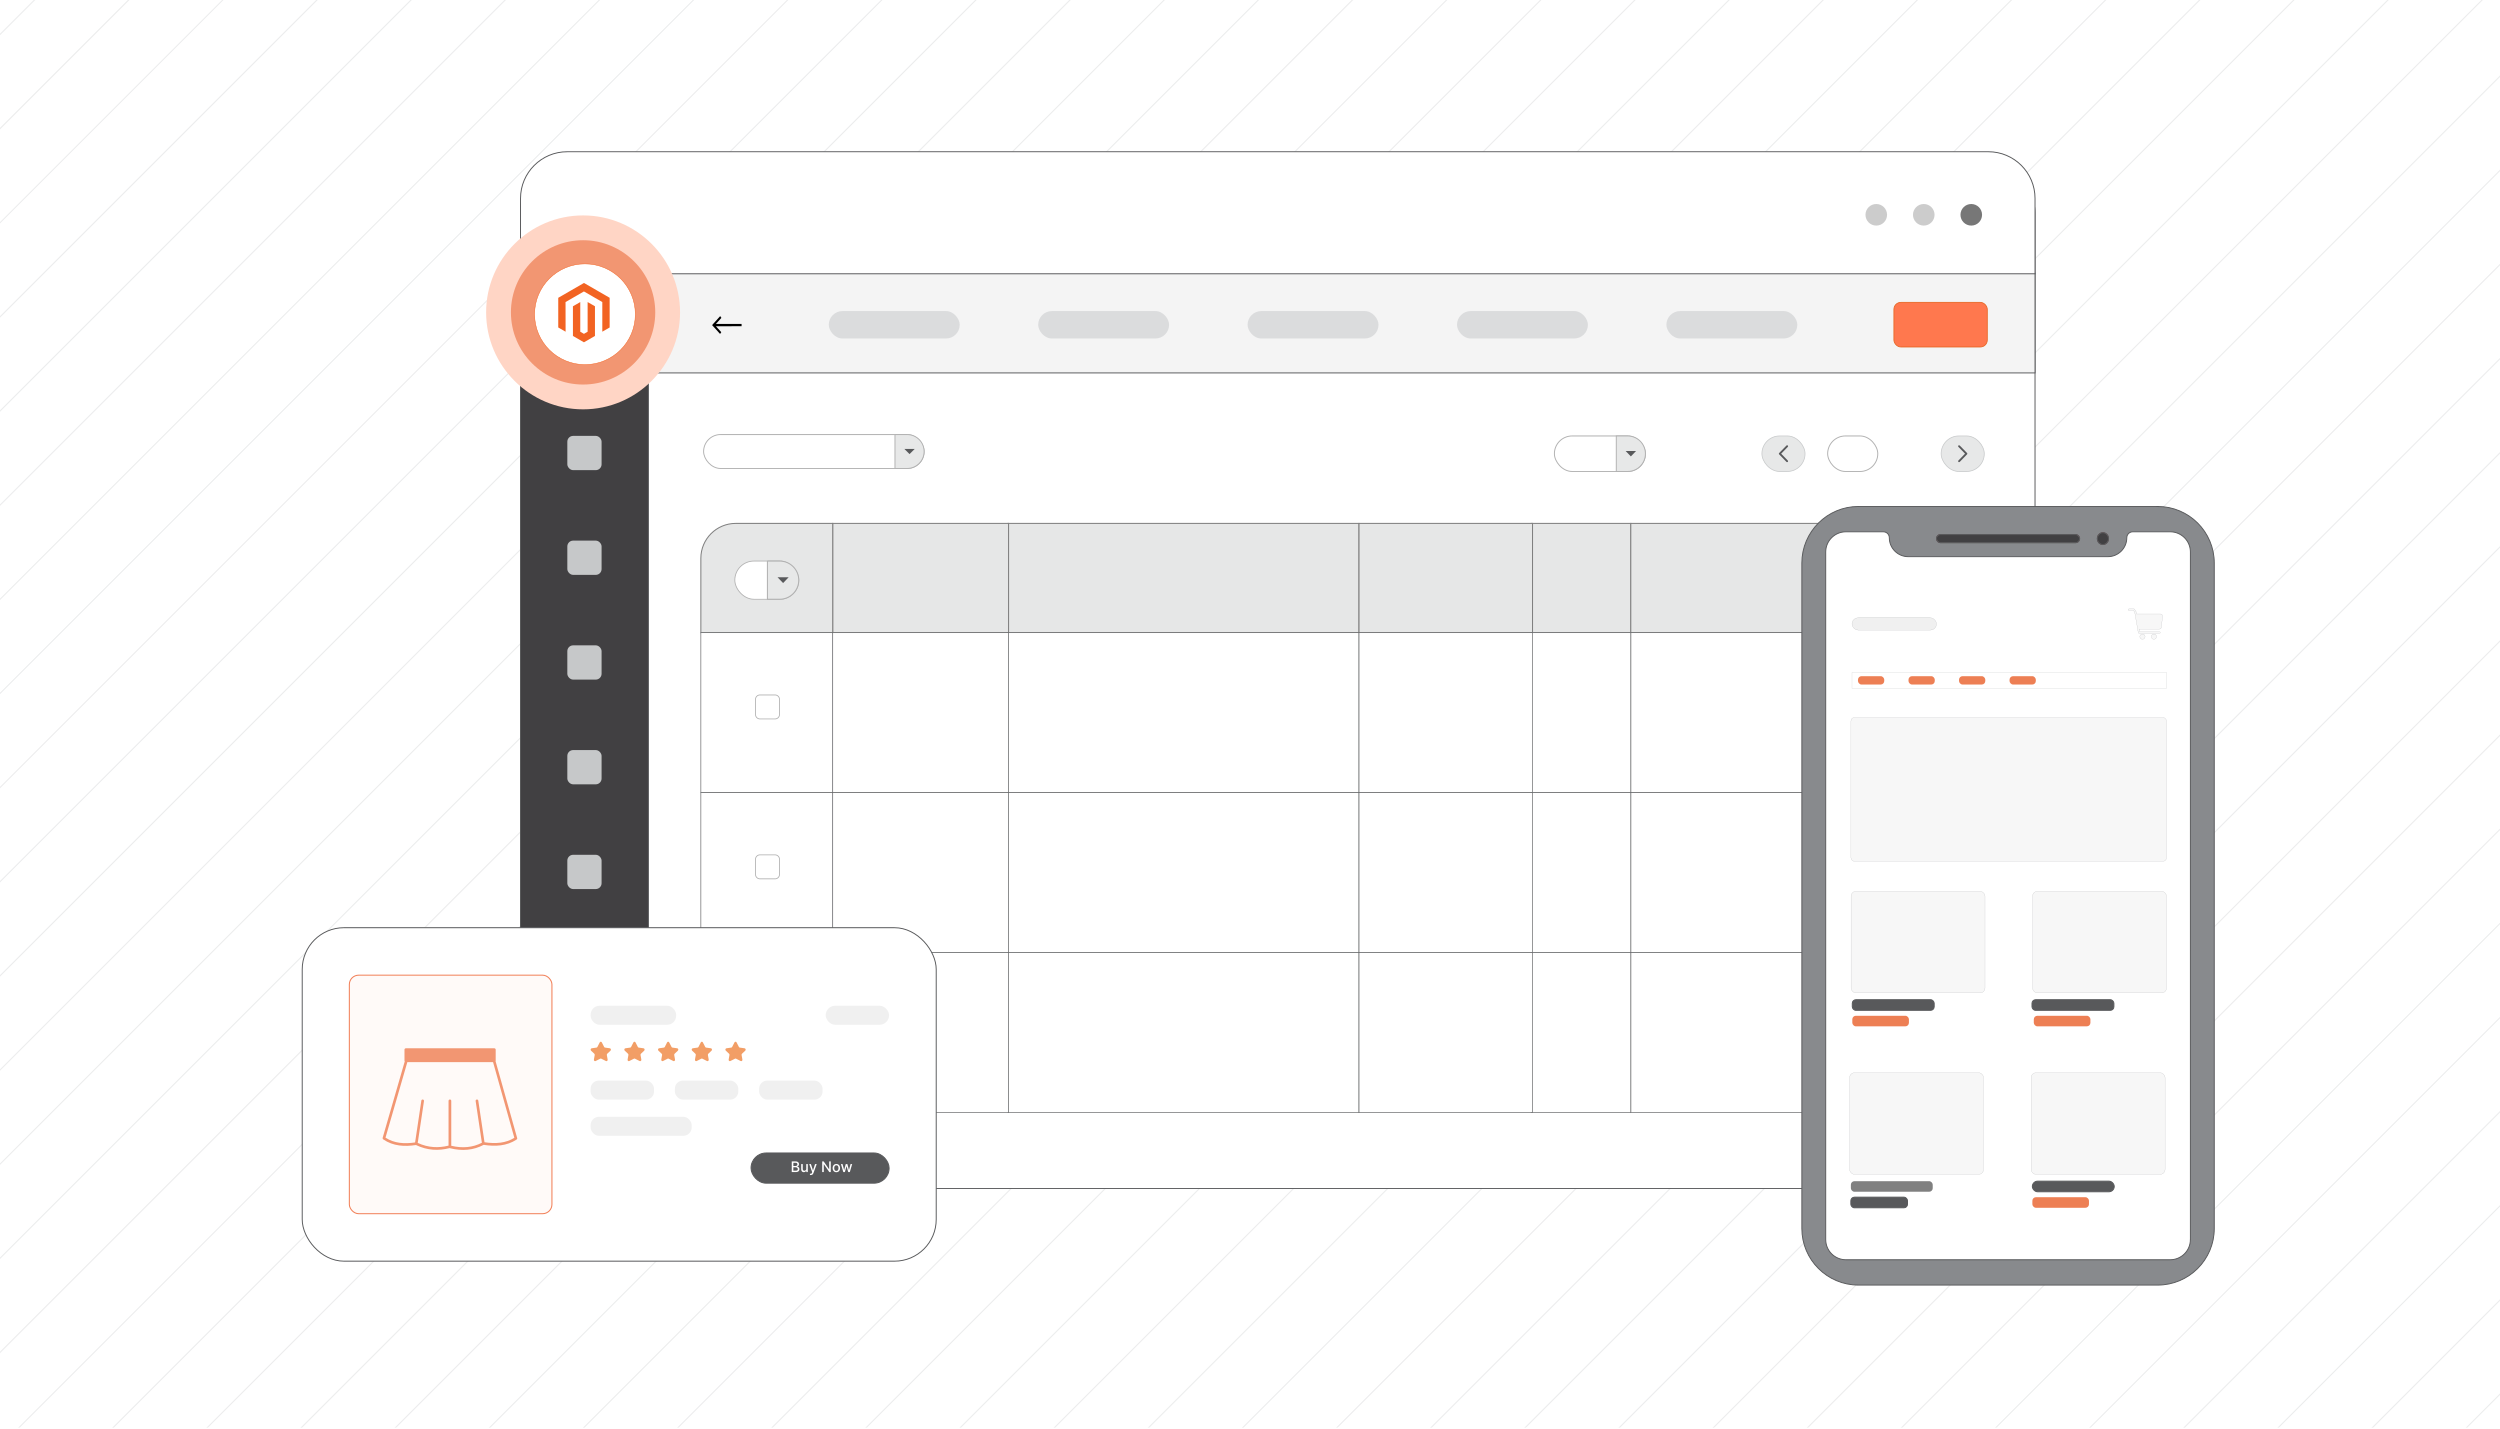<?xml version="1.0" encoding="UTF-8"?><svg id="Layer_1" xmlns="http://www.w3.org/2000/svg" xmlns:xlink="http://www.w3.org/1999/xlink" viewBox="0 0 350 200"><defs><clipPath id="clippath"><rect y="-.106" width="350" height="200" fill="none" stroke-width="0"/></clipPath><clipPath id="clippath-1"><rect x="-95" y="-8.021" width="540" height="216.041" fill="none" stroke-width="0"/></clipPath><filter id="drop-shadow-1" filterUnits="userSpaceOnUse"><feOffset dx="1.153" dy="1.153"/><feGaussianBlur result="blur" stdDeviation="1.729"/><feFlood flood-color="#333" flood-opacity=".07"/><feComposite in2="blur" operator="in"/><feComposite in="SourceGraphic"/></filter><filter id="drop-shadow-2" filterUnits="userSpaceOnUse"><feOffset dx=".262" dy=".262"/><feGaussianBlur result="blur-2" stdDeviation=".393"/><feFlood flood-color="#333" flood-opacity=".07"/><feComposite in2="blur-2" operator="in"/><feComposite in="SourceGraphic"/></filter><filter id="drop-shadow-3" filterUnits="userSpaceOnUse"><feOffset dx="1.153" dy="1.153"/><feGaussianBlur result="blur-3" stdDeviation="1.729"/><feFlood flood-color="#333" flood-opacity=".07"/><feComposite in2="blur-3" operator="in"/><feComposite in="SourceGraphic"/></filter><clipPath id="clippath-3"><rect x="256.454" y="89.147" width="47.043" height="85.958" fill="none" stroke-width="0"/></clipPath></defs><g clip-path="url(#clippath)"><rect width="350" height="200" fill="#fff" stroke-width="0"/><g clip-path="url(#clippath-1)"><rect x="-95" y="-8.066" width="540.103" height="216.041" fill="#fff" stroke-width="0"/><g opacity=".54"><line x1="45.243" y1="-238.106" x2="-318.499" y2="125.637" fill="#fff" stroke="#dbdcdd" stroke-miterlimit="10" stroke-width=".151"/><line x1="54.023" y1="-233.706" x2="-309.72" y2="130.037" fill="#fff" stroke="#dbdcdd" stroke-miterlimit="10" stroke-width=".151"/><line x1="62.803" y1="-229.306" x2="-300.94" y2="134.436" fill="#fff" stroke="#dbdcdd" stroke-miterlimit="10" stroke-width=".151"/><line x1="71.582" y1="-224.907" x2="-292.16" y2="138.836" fill="#fff" stroke="#dbdcdd" stroke-miterlimit="10" stroke-width=".151"/><line x1="80.362" y1="-220.507" x2="-283.381" y2="143.236" fill="#fff" stroke="#dbdcdd" stroke-miterlimit="10" stroke-width=".151"/><line x1="89.142" y1="-216.107" x2="-274.601" y2="147.636" fill="#fff" stroke="#dbdcdd" stroke-miterlimit="10" stroke-width=".151"/><line x1="97.922" y1="-211.708" x2="-265.821" y2="152.035" fill="#fff" stroke="#dbdcdd" stroke-miterlimit="10" stroke-width=".151"/><line x1="106.701" y1="-207.308" x2="-257.041" y2="156.435" fill="#fff" stroke="#dbdcdd" stroke-miterlimit="10" stroke-width=".151"/><line x1="115.481" y1="-202.908" x2="-248.262" y2="160.835" fill="#fff" stroke="#dbdcdd" stroke-miterlimit="10" stroke-width=".151"/><line x1="124.261" y1="-198.508" x2="-239.482" y2="165.234" fill="#fff" stroke="#dbdcdd" stroke-miterlimit="10" stroke-width=".151"/><line x1="133.041" y1="-194.109" x2="-230.702" y2="169.634" fill="#fff" stroke="#dbdcdd" stroke-miterlimit="10" stroke-width=".151"/><line x1="141.82" y1="-189.709" x2="-221.923" y2="174.034" fill="#fff" stroke="#dbdcdd" stroke-miterlimit="10" stroke-width=".151"/><line x1="150.6" y1="-185.309" x2="-213.143" y2="178.433" fill="#fff" stroke="#dbdcdd" stroke-miterlimit="10" stroke-width=".151"/><line x1="159.38" y1="-180.91" x2="-204.363" y2="182.833" fill="#fff" stroke="#dbdcdd" stroke-miterlimit="10" stroke-width=".151"/><line x1="168.159" y1="-176.51" x2="-195.583" y2="187.233" fill="#fff" stroke="#dbdcdd" stroke-miterlimit="10" stroke-width=".151"/><line x1="176.939" y1="-172.11" x2="-186.804" y2="191.632" fill="#fff" stroke="#dbdcdd" stroke-miterlimit="10" stroke-width=".151"/><line x1="185.719" y1="-167.711" x2="-178.024" y2="196.032" fill="#fff" stroke="#dbdcdd" stroke-miterlimit="10" stroke-width=".151"/><line x1="194.499" y1="-163.311" x2="-169.244" y2="200.432" fill="#fff" stroke="#dbdcdd" stroke-miterlimit="10" stroke-width=".151"/><line x1="203.278" y1="-158.911" x2="-160.465" y2="204.832" fill="#fff" stroke="#dbdcdd" stroke-miterlimit="10" stroke-width=".151"/><line x1="212.058" y1="-154.512" x2="-151.685" y2="209.231" fill="#fff" stroke="#dbdcdd" stroke-miterlimit="10" stroke-width=".151"/><line x1="220.838" y1="-150.112" x2="-142.905" y2="213.631" fill="#fff" stroke="#dbdcdd" stroke-miterlimit="10" stroke-width=".151"/><line x1="229.617" y1="-145.712" x2="-134.125" y2="218.031" fill="#fff" stroke="#dbdcdd" stroke-miterlimit="10" stroke-width=".151"/><line x1="238.397" y1="-141.312" x2="-125.346" y2="222.43" fill="#fff" stroke="#dbdcdd" stroke-miterlimit="10" stroke-width=".151"/><line x1="247.177" y1="-136.913" x2="-116.566" y2="226.83" fill="#fff" stroke="#dbdcdd" stroke-miterlimit="10" stroke-width=".151"/><line x1="255.956" y1="-132.513" x2="-107.786" y2="231.23" fill="#fff" stroke="#dbdcdd" stroke-miterlimit="10" stroke-width=".151"/><line x1="264.736" y1="-128.113" x2="-99.007" y2="235.629" fill="#fff" stroke="#dbdcdd" stroke-miterlimit="10" stroke-width=".151"/><line x1="273.516" y1="-123.714" x2="-90.227" y2="240.029" fill="#fff" stroke="#dbdcdd" stroke-miterlimit="10" stroke-width=".151"/><line x1="282.296" y1="-119.314" x2="-81.447" y2="244.429" fill="#fff" stroke="#dbdcdd" stroke-miterlimit="10" stroke-width=".151"/><line x1="291.075" y1="-114.914" x2="-72.668" y2="248.828" fill="#fff" stroke="#dbdcdd" stroke-miterlimit="10" stroke-width=".151"/><line x1="299.855" y1="-110.515" x2="-63.888" y2="253.228" fill="#fff" stroke="#dbdcdd" stroke-miterlimit="10" stroke-width=".151"/><line x1="308.635" y1="-106.115" x2="-55.108" y2="257.628" fill="#fff" stroke="#dbdcdd" stroke-miterlimit="10" stroke-width=".151"/><line x1="317.414" y1="-101.715" x2="-46.328" y2="262.028" fill="#fff" stroke="#dbdcdd" stroke-miterlimit="10" stroke-width=".151"/><line x1="326.194" y1="-97.316" x2="-37.549" y2="266.427" fill="#fff" stroke="#dbdcdd" stroke-miterlimit="10" stroke-width=".151"/><line x1="334.974" y1="-92.916" x2="-28.769" y2="270.827" fill="#fff" stroke="#dbdcdd" stroke-miterlimit="10" stroke-width=".151"/><line x1="343.753" y1="-88.516" x2="-19.989" y2="275.227" fill="#fff" stroke="#dbdcdd" stroke-miterlimit="10" stroke-width=".151"/><line x1="352.533" y1="-84.116" x2="-11.21" y2="279.626" fill="#fff" stroke="#dbdcdd" stroke-miterlimit="10" stroke-width=".151"/><line x1="361.313" y1="-79.717" x2="-2.43" y2="284.026" fill="#fff" stroke="#dbdcdd" stroke-miterlimit="10" stroke-width=".151"/><line x1="370.093" y1="-75.317" x2="6.35" y2="288.426" fill="#fff" stroke="#dbdcdd" stroke-miterlimit="10" stroke-width=".151"/><line x1="378.872" y1="-70.917" x2="15.13" y2="292.825" fill="#fff" stroke="#dbdcdd" stroke-miterlimit="10" stroke-width=".151"/><line x1="387.652" y1="-66.518" x2="23.909" y2="297.225" fill="#fff" stroke="#dbdcdd" stroke-miterlimit="10" stroke-width=".151"/><line x1="396.432" y1="-62.118" x2="32.689" y2="301.625" fill="#fff" stroke="#dbdcdd" stroke-miterlimit="10" stroke-width=".151"/><line x1="405.212" y1="-57.718" x2="41.469" y2="306.025" fill="#fff" stroke="#dbdcdd" stroke-miterlimit="10" stroke-width=".151"/><line x1="413.991" y1="-53.319" x2="50.248" y2="310.424" fill="#fff" stroke="#dbdcdd" stroke-miterlimit="10" stroke-width=".151"/><line x1="422.771" y1="-48.919" x2="59.028" y2="314.824" fill="#fff" stroke="#dbdcdd" stroke-miterlimit="10" stroke-width=".151"/><line x1="431.551" y1="-44.519" x2="67.808" y2="319.224" fill="#fff" stroke="#dbdcdd" stroke-miterlimit="10" stroke-width=".151"/><line x1="440.33" y1="-40.119" x2="76.588" y2="323.623" fill="#fff" stroke="#dbdcdd" stroke-miterlimit="10" stroke-width=".151"/><line x1="449.11" y1="-35.72" x2="85.367" y2="328.023" fill="#fff" stroke="#dbdcdd" stroke-miterlimit="10" stroke-width=".151"/><line x1="457.89" y1="-31.32" x2="94.147" y2="332.423" fill="#fff" stroke="#dbdcdd" stroke-miterlimit="10" stroke-width=".151"/><line x1="466.67" y1="-26.92" x2="102.927" y2="336.822" fill="#fff" stroke="#dbdcdd" stroke-miterlimit="10" stroke-width=".151"/><line x1="475.449" y1="-22.521" x2="111.706" y2="341.222" fill="#fff" stroke="#dbdcdd" stroke-miterlimit="10" stroke-width=".151"/><line x1="484.229" y1="-18.121" x2="120.486" y2="345.622" fill="#fff" stroke="#dbdcdd" stroke-miterlimit="10" stroke-width=".151"/><line x1="493.009" y1="-13.721" x2="129.266" y2="350.022" fill="#fff" stroke="#dbdcdd" stroke-miterlimit="10" stroke-width=".151"/><line x1="501.788" y1="-9.322" x2="138.046" y2="354.421" fill="#fff" stroke="#dbdcdd" stroke-miterlimit="10" stroke-width=".151"/><line x1="510.568" y1="-4.922" x2="146.825" y2="358.821" fill="#fff" stroke="#dbdcdd" stroke-miterlimit="10" stroke-width=".151"/><line x1="519.348" y1="-.522" x2="155.605" y2="363.221" fill="#fff" stroke="#dbdcdd" stroke-miterlimit="10" stroke-width=".151"/><line x1="528.128" y1="3.878" x2="164.385" y2="367.62" fill="#fff" stroke="#dbdcdd" stroke-miterlimit="10" stroke-width=".151"/><line x1="536.907" y1="8.277" x2="173.164" y2="372.02" fill="#fff" stroke="#dbdcdd" stroke-miterlimit="10" stroke-width=".151"/><line x1="545.687" y1="12.677" x2="181.944" y2="376.42" fill="#fff" stroke="#dbdcdd" stroke-miterlimit="10" stroke-width=".151"/><line x1="554.467" y1="17.077" x2="190.724" y2="380.82" fill="#fff" stroke="#dbdcdd" stroke-miterlimit="10" stroke-width=".151"/><line x1="563.246" y1="21.476" x2="199.504" y2="385.219" fill="#fff" stroke="#dbdcdd" stroke-miterlimit="10" stroke-width=".151"/><line x1="572.026" y1="25.876" x2="208.283" y2="389.619" fill="#fff" stroke="#dbdcdd" stroke-miterlimit="10" stroke-width=".151"/><line x1="580.806" y1="30.276" x2="217.063" y2="394.019" fill="#fff" stroke="#dbdcdd" stroke-miterlimit="10" stroke-width=".151"/><line x1="589.585" y1="34.675" x2="225.843" y2="398.418" fill="#fff" stroke="#dbdcdd" stroke-miterlimit="10" stroke-width=".151"/><line x1="598.365" y1="39.075" x2="234.622" y2="402.818" fill="#fff" stroke="#dbdcdd" stroke-miterlimit="10" stroke-width=".151"/><line x1="607.145" y1="43.475" x2="243.402" y2="407.218" fill="#fff" stroke="#dbdcdd" stroke-miterlimit="10" stroke-width=".151"/><line x1="615.925" y1="47.875" x2="252.182" y2="411.617" fill="#fff" stroke="#dbdcdd" stroke-miterlimit="10" stroke-width=".151"/><line x1="624.704" y1="52.274" x2="260.962" y2="416.017" fill="#fff" stroke="#dbdcdd" stroke-miterlimit="10" stroke-width=".151"/><line x1="633.484" y1="56.674" x2="269.741" y2="420.417" fill="#fff" stroke="#dbdcdd" stroke-miterlimit="10" stroke-width=".151"/><line x1="642.264" y1="61.074" x2="278.521" y2="424.816" fill="#fff" stroke="#dbdcdd" stroke-miterlimit="10" stroke-width=".151"/><line x1="651.043" y1="65.473" x2="287.301" y2="429.216" fill="#fff" stroke="#dbdcdd" stroke-miterlimit="10" stroke-width=".151"/><line x1="659.823" y1="69.873" x2="296.08" y2="433.616" fill="#fff" stroke="#dbdcdd" stroke-miterlimit="10" stroke-width=".151"/><line x1="668.603" y1="74.273" x2="304.86" y2="438.015" fill="#fff" stroke="#dbdcdd" stroke-miterlimit="10" stroke-width=".151"/></g></g><rect x="72.874" y="21.445" width="212.03" height="144.943" rx="8.341" ry="8.341" fill="#fff" stroke="#58595b" stroke-miterlimit="10" stroke-width=".135"/><rect x="90.774" y="38.248" width="194.13" height="13.961" fill="#f4f4f4" stroke="#58595b" stroke-miterlimit="10" stroke-width=".135"/><rect x="265.149" y="42.332" width="13.069" height="6.244" rx=".977" ry=".977" fill="#ff784e" stroke="#e76522" stroke-miterlimit="10" stroke-width=".117"/><path d="M100.809,46.749l-1.116-1.236,1.133-1.258.169.245-.765.85,3.592-.004v.325l-3.592.004.749.83-.169.245Z" stroke-width="0"/><rect x="116.028" y="43.55" width="18.329" height="3.839" rx="1.919" ry="1.919" fill="#dbdcdd" stroke-width="0"/><rect x="145.345" y="43.55" width="18.329" height="3.839" rx="1.919" ry="1.919" fill="#dbdcdd" stroke-width="0"/><rect x="174.662" y="43.55" width="18.329" height="3.839" rx="1.919" ry="1.919" fill="#dbdcdd" stroke-width="0"/><rect x="203.979" y="43.55" width="18.329" height="3.839" rx="1.919" ry="1.919" fill="#dbdcdd" stroke-width="0"/><rect x="233.296" y="43.55" width="18.329" height="3.839" rx="1.919" ry="1.919" fill="#dbdcdd" stroke-width="0"/><rect x="214.357" y="73.276" width="13.955" height="15.302" fill="#e6e7e7" stroke="gray" stroke-miterlimit="10" stroke-width=".144"/><rect x="228.312" y="73.276" width="33.462" height="15.302" fill="#e6e7e7" stroke="gray" stroke-miterlimit="10" stroke-width=".144"/><path d="M261.774,73.276h11.557c2.699,0,4.887,2.188,4.887,4.887v10.415h-16.444v-15.302Z" fill="#e6e7e7" stroke="gray" stroke-miterlimit="10" stroke-width=".144"/><rect x="141.131" y="73.276" width="49.131" height="15.302" fill="#e6e7e7" stroke="gray" stroke-miterlimit="10" stroke-width=".144"/><rect x="116.579" y="73.276" width="24.621" height="15.302" fill="#e6e7e7" stroke="gray" stroke-miterlimit="10" stroke-width=".144"/><rect x="190.262" y="73.276" width="24.291" height="15.302" fill="#e6e7e7" stroke="gray" stroke-miterlimit="10" stroke-width=".144"/><path d="M103.007,73.276h13.572v15.302h-18.459v-10.415c0-2.699,2.188-4.887,4.887-4.887Z" fill="#e6e7e7" stroke="gray" stroke-miterlimit="10" stroke-width=".144"/><rect x="102.873" y="78.547" width="8.955" height="5.35" rx="2.675" ry="2.675" fill="#fff" stroke="#b1b1b1" stroke-miterlimit="10" stroke-width=".118"/><path d="M107.439,78.547h1.714c1.476,0,2.675,1.199,2.675,2.675h0c0,1.476-1.199,2.675-2.675,2.675h-1.714v-5.35h0Z" fill="#e7e8e8" stroke="#b1b1b1" stroke-miterlimit="10" stroke-width=".146"/><polygon points="109.633 81.627 110.415 80.815 108.852 80.815 109.633 81.627" fill="#58595b" stroke-width="0"/><rect x="141.131" y="88.578" width="49.131" height="22.388" fill="#fff" stroke="#58595b" stroke-miterlimit="1.569" stroke-width=".087"/><rect x="116.579" y="88.578" width="24.621" height="22.388" fill="#fff" stroke="#58595b" stroke-miterlimit="1.569" stroke-width=".087"/><rect x="228.312" y="88.578" width="33.462" height="22.388" fill="#fff" stroke="#58595b" stroke-miterlimit="1.569" stroke-width=".087"/><rect x="261.774" y="88.578" width="16.444" height="22.388" fill="#fff" stroke="#58595b" stroke-miterlimit="1.569" stroke-width=".087"/><rect x="214.357" y="88.578" width="13.955" height="22.388" fill="#fff" stroke="#58595b" stroke-miterlimit="1.569" stroke-width=".087"/><rect x="190.262" y="88.578" width="24.291" height="22.388" fill="#fff" stroke="#58595b" stroke-miterlimit="1.569" stroke-width=".087"/><rect x="98.121" y="88.578" width="18.459" height="22.388" fill="#fff" stroke="#58595b" stroke-miterlimit="1.569" stroke-width=".087"/><path d="M108.511,100.651h-2.12c-.342,0-.619-.277-.619-.619v-2.12c0-.342.277-.619.619-.619h2.12c.342,0,.619.277.619.619v2.12c0,.342-.277.619-.619.619Z" fill="#fff" stroke="#b1b1b1" stroke-miterlimit="10" stroke-width=".118"/><rect x="141.131" y="110.967" width="49.131" height="22.388" fill="#fff" stroke="#58595b" stroke-miterlimit="1.569" stroke-width=".087"/><rect x="116.579" y="110.967" width="24.621" height="22.388" fill="#fff" stroke="#58595b" stroke-miterlimit="1.569" stroke-width=".087"/><rect x="228.312" y="110.967" width="33.462" height="22.388" fill="#fff" stroke="#58595b" stroke-miterlimit="1.569" stroke-width=".087"/><rect x="261.774" y="110.967" width="16.444" height="22.388" fill="#fff" stroke="#58595b" stroke-miterlimit="1.569" stroke-width=".087"/><rect x="214.357" y="110.967" width="13.955" height="22.388" fill="#fff" stroke="#58595b" stroke-miterlimit="1.569" stroke-width=".087"/><rect x="190.262" y="110.967" width="24.291" height="22.388" fill="#fff" stroke="#58595b" stroke-miterlimit="1.569" stroke-width=".087"/><rect x="98.121" y="110.967" width="18.459" height="22.388" fill="#fff" stroke="#58595b" stroke-miterlimit="1.569" stroke-width=".087"/><path d="M108.511,123.039h-2.12c-.342,0-.619-.277-.619-.619v-2.12c0-.342.277-.619.619-.619h2.12c.342,0,.619.277.619.619v2.12c0,.342-.277.619-.619.619Z" fill="#fff" stroke="#b1b1b1" stroke-miterlimit="10" stroke-width=".118"/><rect x="141.131" y="133.355" width="49.131" height="22.388" fill="#fff" stroke="#58595b" stroke-miterlimit="1.569" stroke-width=".087"/><rect x="116.579" y="133.355" width="24.621" height="22.388" fill="#fff" stroke="#58595b" stroke-miterlimit="1.569" stroke-width=".087"/><rect x="228.312" y="133.355" width="33.462" height="22.388" fill="#fff" stroke="#58595b" stroke-miterlimit="1.569" stroke-width=".087"/><path d="M261.774,133.355h16.444v17.501c0,2.699-2.188,4.887-4.887,4.887h-11.557v-22.388Z" fill="#fff" stroke="#58595b" stroke-miterlimit="1.569" stroke-width=".087"/><rect x="214.357" y="133.355" width="13.955" height="22.388" fill="#fff" stroke="#58595b" stroke-miterlimit="1.569" stroke-width=".087"/><rect x="190.262" y="133.355" width="24.291" height="22.388" fill="#fff" stroke="#58595b" stroke-miterlimit="1.569" stroke-width=".087"/><path d="M98.121,133.355h18.459v22.388h-13.572c-2.699,0-4.887-2.188-4.887-4.887v-17.501Z" fill="#fff" stroke="#58595b" stroke-miterlimit="1.569" stroke-width=".087"/><path d="M108.511,145.428h-2.12c-.342,0-.619-.277-.619-.619v-2.12c0-.342.277-.619.619-.619h2.12c.342,0,.619.277.619.619v2.12c0,.342-.277.619-.619.619Z" fill="#fff" stroke="#b1b1b1" stroke-miterlimit="10" stroke-width=".118"/><rect x="217.616" y="61.034" width="12.743" height="4.972" rx="2.486" ry="2.486" fill="#fff" stroke="#b1b1b1" stroke-miterlimit="10" stroke-width=".135"/><path d="M226.28,61.034h1.593c1.372,0,2.486,1.114,2.486,2.486h0c0,1.372-1.114,2.486-2.486,2.486h-1.593v-4.972h0Z" fill="#e7e8e8" stroke="#b1b1b1" stroke-miterlimit="10" stroke-width=".135"/><polygon points="228.319 63.898 229.046 63.143 227.593 63.143 228.319 63.898" fill="#58595b" stroke-width="0"/><rect x="255.872" y="61.034" width="7.018" height="4.972" rx="2.486" ry="2.486" fill="#fff" stroke="#b1b1b1" stroke-miterlimit="10" stroke-width=".135"/><rect x="246.669" y="61.034" width="6.036" height="4.972" rx="2.486" ry="2.486" fill="#e7e8e8" stroke="#c7c9ca" stroke-miterlimit="10" stroke-width=".106"/><path d="M250.294,64.479c.051.053.05.136-.003.188-.053.051-.136.05-.188-.003l-1.024-1.056.095-.092-.095.092c-.051-.053-.05-.137.003-.188.002-.002.003-.003.005-.004l1.017-1.04c.051-.053.135-.054.188-.003s.054.135.003.188l-.934.955.934.963h0Z" fill="#58595b" stroke-width="0"/><rect x="271.762" y="61.034" width="6.036" height="4.972" rx="2.486" ry="2.486" transform="translate(549.56 127.04) rotate(-180)" fill="#e7e8e8" stroke="#c7c9ca" stroke-miterlimit="10" stroke-width=".106"/><path d="M274.173,64.479h0l.934-.963-.934-.955c-.051-.052-.05-.136.003-.188s.136-.05.188.003l1.017,1.04c.002.001.003.003.005.004.053.051.054.135.003.188l-.095-.092.095.092-1.024,1.056c-.051.053-.135.054-.188.003-.052-.051-.054-.135-.003-.188h0Z" fill="#58595b" stroke-width="0"/><rect x="98.505" y="60.839" width="30.87" height="4.747" rx="2.373" ry="2.373" fill="#fff" stroke="#b1b1b1" stroke-miterlimit="10" stroke-width=".132"/><path d="M125.296,60.839h1.706c1.31,0,2.373,1.063,2.373,2.373h0c0,1.31-1.063,2.373-2.373,2.373h-1.706v-4.747h0Z" fill="#e7e8e8" stroke="#b1b1b1" stroke-miterlimit="10" stroke-width=".132"/><polygon points="127.336 63.572 126.609 62.852 128.062 62.852 127.336 63.572" fill="#58595b" stroke-width="0"/><path d="M81.214,21.445h1.219c4.603,0,8.341,3.737,8.341,8.341v136.603h-9.56c-4.603,0-8.341-3.737-8.341-8.341V29.786c0-4.603,3.737-8.341,8.341-8.341Z" fill="#414042" stroke="#58595b" stroke-miterlimit="10" stroke-width=".135"/><path d="M79.411,21.243h198.956c3.608,0,6.537,2.929,6.537,6.537v10.551H72.874v-10.551c0-3.608,2.929-6.537,6.537-6.537Z" fill="#fff" stroke="#58595b" stroke-miterlimit="10" stroke-width=".135"/><rect x="79.425" y="61.024" width="4.797" height="4.797" rx=".815" ry=".815" fill="#c6c8c9" stroke-width="0"/><rect x="79.425" y="75.686" width="4.797" height="4.797" rx=".815" ry=".815" fill="#c6c8c9" stroke-width="0"/><rect x="79.425" y="90.348" width="4.797" height="4.797" rx=".815" ry=".815" fill="#c6c8c9" stroke-width="0"/><rect x="79.425" y="105.01" width="4.797" height="4.797" rx=".815" ry=".815" fill="#c6c8c9" stroke-width="0"/><rect x="79.425" y="119.671" width="4.797" height="4.797" rx=".815" ry=".815" fill="#c6c8c9" stroke-width="0"/><rect x="79.425" y="134.333" width="4.797" height="4.797" rx=".815" ry=".815" fill="#c6c8c9" stroke-width="0"/><rect x="79.425" y="148.995" width="4.797" height="4.797" rx=".815" ry=".815" fill="#c6c8c9" stroke-width="0"/><circle cx="262.678" cy="30.072" r="1.511" fill="#ccc" stroke-width="0"/><circle cx="269.327" cy="30.072" r="1.511" fill="#ccc" stroke-width="0"/><circle cx="275.977" cy="30.072" r="1.511" fill="#777" stroke-width="0"/><g filter="url(#drop-shadow-1)"><rect x="41.158" y="128.726" width="88.759" height="46.685" rx="5.841" ry="5.841" fill="#fff" stroke="#58595b" stroke-miterlimit="10" stroke-width=".135"/><rect x="103.997" y="160.268" width="19.322" height="4.221" rx="2.11" ry="2.11" fill="#58595b" stroke="#58595b" stroke-miterlimit="10" stroke-width=".144"/><path d="M109.692,162.937v-1.49h.546c.105,0,.193.017.263.052.069.035.121.082.155.141.035.059.052.125.052.199,0,.062-.011.114-.034.157s-.053.077-.091.102-.08.044-.126.056v.015c.049.002.098.018.145.047.047.029.086.071.118.125s.046.119.046.196c0,.076-.018.144-.053.205-.036.06-.091.108-.165.144s-.169.053-.284.053h-.571ZM109.917,162.091h.301c.051,0,.096-.01.137-.029s.073-.046.097-.082c.024-.035.036-.077.036-.124,0-.061-.021-.113-.065-.155-.043-.042-.109-.063-.199-.063h-.307v.454ZM109.917,162.744h.324c.108,0,.185-.021.231-.062s.07-.094.07-.156c0-.047-.012-.09-.036-.13-.024-.039-.058-.07-.102-.094-.044-.023-.096-.035-.156-.035h-.333v.477Z" fill="#fff" stroke-width="0"/><path d="M111.722,162.473v-.654h.218v1.118h-.214v-.193h-.012c-.025.06-.067.109-.123.148-.057.04-.127.06-.211.06-.072,0-.135-.016-.19-.048s-.098-.079-.129-.142c-.031-.062-.047-.14-.047-.232v-.711h.218v.685c0,.076.021.137.064.182.042.045.097.068.164.068.041,0,.082-.01.122-.031s.074-.051.101-.092c.027-.042.04-.094.04-.157Z" fill="#fff" stroke-width="0"/><path d="M112.37,163.356c-.032,0-.062-.002-.089-.007-.026-.005-.046-.011-.06-.017l.052-.178c.04.011.075.015.106.014.031-.002.059-.013.083-.035.024-.022.045-.058.064-.107l.027-.074-.409-1.132h.233l.283.867h.011l.283-.867h.233l-.46,1.267c-.021.059-.048.108-.082.148-.033.041-.072.071-.118.091-.045.02-.099.03-.159.03Z" fill="#fff" stroke-width="0"/><path d="M115.155,161.447v1.49h-.206l-.757-1.093h-.014v1.093h-.225v-1.49h.208l.758,1.094h.014v-1.094h.223Z" fill="#fff" stroke-width="0"/><path d="M115.936,162.959c-.104,0-.196-.024-.274-.072-.078-.048-.139-.115-.182-.202-.043-.086-.065-.187-.065-.303s.021-.217.065-.304c.043-.086.104-.154.182-.202.078-.048.169-.072.274-.072.105,0,.196.024.274.072.078.048.139.116.182.202.043.087.065.189.065.304s-.021.216-.065.303c-.043.086-.104.153-.182.202-.078.048-.169.072-.274.072ZM115.937,162.776c.068,0,.124-.018.169-.054.044-.036.078-.084.099-.144.021-.06.032-.125.032-.197,0-.071-.011-.137-.032-.197-.021-.06-.055-.108-.099-.144-.045-.037-.101-.055-.169-.055-.068,0-.125.018-.17.055-.045.036-.078.085-.1.144-.021.06-.032.126-.032.197,0,.072.011.137.032.197.021.06.055.107.1.144.045.036.102.054.17.054Z" fill="#fff" stroke-width="0"/><path d="M116.908,162.937l-.329-1.118h.225l.219.821h.011l.22-.821h.225l.218.817h.011l.218-.817h.225l-.328,1.118h-.222l-.227-.807h-.017l-.227.807h-.221Z" fill="#fff" stroke-width="0"/><rect x="81.534" y="155.196" width="14.148" height="2.665" rx="1.173" ry="1.173" fill="#f0f0f0" stroke-width="0"/><rect x="81.534" y="150.129" width="8.877" height="2.665" rx="1.13" ry="1.13" fill="#f0f0f0" stroke-width="0"/><rect x="93.33" y="150.129" width="8.877" height="2.665" rx="1.13" ry="1.13" fill="#f0f0f0" stroke-width="0"/><rect x="105.126" y="150.129" width="8.877" height="2.665" rx="1.13" ry="1.13" fill="#f0f0f0" stroke-width="0"/><rect x="81.534" y="139.649" width="11.972" height="2.665" rx="1.256" ry="1.256" fill="#f0f0f0" stroke-width="0"/><rect x="114.442" y="139.649" width="8.877" height="2.665" rx="1.333" ry="1.333" fill="#f0f0f0" stroke-width="0"/><path d="M83.102,144.783l.324.634c.026.052.073.087.126.094l.676.095c.147.021.202.229.088.336l-.454.428c-.048.045-.07.115-.057.184l.112.629c.027.152-.11.276-.236.211l-.655-.333c-.044-.023-.095-.023-.14,0l-.655.333c-.126.064-.263-.059-.236-.211l.112-.629c.012-.069-.01-.139-.057-.184l-.454-.428c-.114-.107-.059-.315.088-.336l.676-.095c.053-.007.1-.042.126-.094l.324-.634c.065-.128.229-.128.294,0Z" fill="#f29e66" stroke-width="0"/><path d="M87.819,144.783l.324.634c.026.052.073.087.126.094l.676.095c.147.021.202.229.088.336l-.454.428c-.048.045-.07.115-.057.184l.112.629c.027.152-.11.276-.236.211l-.655-.333c-.044-.023-.095-.023-.14,0l-.655.333c-.126.064-.263-.059-.236-.211l.112-.629c.012-.069-.01-.139-.057-.184l-.454-.428c-.114-.107-.059-.315.088-.336l.676-.095c.053-.007.1-.042.126-.094l.324-.634c.065-.128.229-.128.294,0Z" fill="#f29e66" stroke-width="0"/><path d="M92.535,144.783l.324.634c.026.052.073.087.126.094l.676.095c.147.021.202.229.088.336l-.454.428c-.048.045-.07.115-.057.184l.112.629c.027.152-.11.276-.236.211l-.655-.333c-.044-.023-.095-.023-.14,0l-.655.333c-.126.064-.263-.059-.236-.211l.112-.629c.012-.069-.01-.139-.057-.184l-.454-.428c-.114-.107-.059-.315.088-.336l.676-.095c.053-.007.1-.042.126-.094l.324-.634c.065-.128.229-.128.294,0Z" fill="#f29e66" stroke-width="0"/><path d="M97.251,144.783l.324.634c.026.052.073.087.126.094l.676.095c.147.021.202.229.088.336l-.454.428c-.048.045-.07.115-.057.184l.112.629c.027.152-.11.276-.236.211l-.655-.333c-.044-.023-.095-.023-.14,0l-.655.333c-.126.064-.263-.059-.236-.211l.112-.629c.012-.069-.01-.139-.057-.184l-.454-.428c-.114-.107-.059-.315.088-.336l.676-.095c.053-.007.1-.042.126-.094l.324-.634c.065-.128.229-.128.294,0Z" fill="#f29e66" stroke-width="0"/><path d="M101.968,144.783l.324.634c.026.052.073.087.126.094l.676.095c.147.021.202.229.088.336l-.454.428c-.048.045-.07.115-.057.184l.112.629c.027.152-.11.276-.236.211l-.655-.333c-.044-.023-.095-.023-.14,0l-.655.333c-.126.064-.263-.059-.236-.211l.112-.629c.012-.069-.01-.139-.057-.184l-.454-.428c-.114-.107-.059-.315.088-.336l.676-.095c.053-.007.1-.042.126-.094l.324-.634c.065-.128.229-.128.294,0Z" fill="#f29e66" stroke-width="0"/><rect x="47.755" y="135.371" width="28.363" height="33.395" rx="1.304" ry="1.304" fill="#fffaf8"/><rect x="47.755" y="135.371" width="28.363" height="33.395" rx="1.304" ry="1.304" fill="none" stroke="#f17f57" stroke-miterlimit="10" stroke-width=".144"/><path d="M61.645,152.965c0-.104.084-.189.189-.189s.189.084.189.189v6.288c.788.189,1.54.248,2.252.179.715-.069,1.393-.268,2.034-.6l-.873-5.841c-.015-.103.055-.198.158-.213s.198.055.213.158l.87,5.826c.776.117,1.523.15,2.23.057.69-.092,1.344-.304,1.947-.676l-2.981-10.601h-11.998l-3.06,10.578c.62.4,1.279.621,1.966.716.7.097,1.43.063,2.178-.046l.874-5.852c.015-.103.11-.173.213-.158.103.015.173.11.158.213l-.876,5.86c.735.341,1.457.523,2.169.577.724.055,1.439-.021,2.146-.196v-6.268h.002ZM61.821,159.591c-.012-.002-.025-.003-.037-.006-.762.193-1.532.279-2.313.219-.784-.06-1.578-.264-2.388-.653-.805.123-1.594.163-2.353.057-.785-.109-1.537-.371-2.241-.854-.069-.048-.095-.135-.071-.212l3.092-10.692c-.023-.031-.035-.069-.035-.11v-1.542c0-.104.084-.189.189-.189h12.391c.104,0,.189.084.189.189v1.542c0,.028-.006.054-.017.077l3.025,10.759c.025.086-.015.173-.089.215-.681.446-1.422.696-2.207.801-.762.101-1.565.063-2.394-.066h-.002c-.707.377-1.457.604-2.25.681-.788.077-1.618.006-2.488-.215h0Z" fill="#f29672" fill-rule="evenodd" stroke-width="0"/></g><path d="M81.632,57.308c-7.485,0-13.575-6.09-13.575-13.575s6.09-13.575,13.575-13.575,13.575,6.09,13.575,13.575-6.09,13.575-13.575,13.575Z" fill="#ffd5c5" stroke-width="0"/><path d="M81.632,53.836c-5.571,0-10.103-4.532-10.103-10.103s4.532-10.102,10.103-10.102,10.103,4.532,10.103,10.102-4.532,10.103-10.103,10.103Z" fill="#f29672" stroke-width="0"/><circle cx="81.632" cy="43.733" r="7.056" fill="#fff" filter="url(#drop-shadow-2)" stroke="#f26322" stroke-miterlimit="10" stroke-width=".067"/><polygon points="81.757 39.614 78.155 41.693 78.155 45.846 79.183 46.44 79.176 42.287 81.749 40.801 84.323 42.287 84.323 46.439 85.351 45.846 85.351 41.69 81.757 39.614" fill="#f26322" stroke-width="0"/><polygon points="82.267 46.44 81.753 46.738 81.237 46.442 81.237 42.287 80.21 42.88 80.211 47.034 81.752 47.924 83.295 47.034 83.295 42.88 82.267 42.287 82.267 46.44" fill="#f26322" stroke-width="0"/><g filter="url(#drop-shadow-3)"><rect x="253.73" y="72.215" width="51.763" height="105.048" fill="#fff" stroke-width="0"/><path d="M293.253,73.425c-.428,0-.78.37-.78.828s.352.828.78.828c.432,0,.784-.37.784-.828s-.352-.828-.784-.828ZM289.442,73.687h-18.936c-.301,0-.548.247-.548.548v.036c0,.301.247.548.548.548h18.936c.301,0,.548-.247.548-.548v-.036c0-.301-.247-.548-.548-.548Z" fill="#ffdce2" opacity=".51" stroke="#b22234" stroke-miterlimit="10" stroke-width=".06"/><rect x="269.957" y="73.687" width="20.032" height="1.133" rx=".548" ry=".548" fill="#ffdce2" opacity=".51" stroke="#b22234" stroke-miterlimit="10" stroke-width=".06"/><path d="M294.038,74.253c0,.457-.352.828-.784.828-.428,0-.78-.37-.78-.828s.352-.828.78-.828c.432,0,.784.37.784.828Z" fill="#ffdce2" opacity=".51" stroke="#b22234" stroke-miterlimit="10" stroke-width=".06"/><path d="M300.919,69.755h-41.886c-4.376,0-7.924,3.547-7.924,7.924v93.154c0,4.376,3.547,7.924,7.924,7.924h41.883c4.378,0,7.927-3.549,7.927-7.927v-93.151c0-4.376-3.547-7.924-7.924-7.924ZM305.502,172.387c0,1.561-1.265,2.826-2.826,2.826h-45.405c-1.561,0-2.826-1.265-2.826-2.826v-96.263c0-1.561,1.265-2.826,2.826-2.826h5.25c.458,0,.83.371.83.83h0c0,1.465,1.187,2.652,2.652,2.652h27.943c1.465,0,2.652-1.187,2.652-2.652h0c0-.458.371-.83.83-.83h5.25c1.561,0,2.826,1.265,2.826,2.826v96.263ZM294.038,74.253c0,.457-.352.828-.784.828-.428,0-.78-.37-.78-.828s.352-.828.78-.828c.432,0,.784.37.784.828ZM289.99,74.235v.036c0,.301-.247.548-.548.548h-18.936c-.301,0-.548-.247-.548-.548v-.036c0-.301.247-.548.548-.548h18.936c.301,0,.548.247.548.548Z" fill="#888a8d" stroke="#58595b" stroke-miterlimit="10" stroke-width=".135"/><rect x="269.957" y="73.687" width="20.032" height="1.133" rx=".548" ry=".548" fill="#ffdce2" opacity=".51" stroke="#b22234" stroke-miterlimit="10" stroke-width=".06"/><path d="M294.038,74.253c0,.457-.352.828-.784.828-.428,0-.78-.37-.78-.828s.352-.828.78-.828c.432,0,.784.37.784.828Z" fill="#ffdce2" opacity=".51" stroke="#b22234" stroke-miterlimit="10" stroke-width=".06"/><rect x="269.957" y="73.687" width="20.032" height="1.133" rx=".548" ry=".548" fill="#414042" stroke="#58595b" stroke-miterlimit="10" stroke-width=".144"/><path d="M294.038,74.253c0,.457-.352.828-.784.828-.428,0-.78-.37-.78-.828s.352-.828.78-.828c.432,0,.784.37.784.828Z" fill="#414042" stroke="#58595b" stroke-miterlimit="10" stroke-width=".144"/><path id="_477832800" d="M296.886,84.094c-.059,0-.107.048-.107.107s.048.107.107.107h.653l.171.275.495,2.84c.009.053.055.089.107.089h2.874c.059,0,.107-.048.107-.107s-.048-.107-.107-.107h-2.785l-.066-.379h2.824c.08,0,.149-.032.2-.083.051-.051.084-.122.091-.199l.148-1.528c.001-.011.002-.019.002-.025,0-.075-.032-.141-.083-.191-.048-.047-.113-.078-.183-.085-.012-.001-.021-.002-.028-.002h-3.341l-.048-.273c-.002-.015-.007-.03-.015-.044l-0.0 0-.208-.336c-.018-.035-.054-.059-.096-.059h-.712,0Z" fill="#f7f7f7" stroke="#888a8d" stroke-miterlimit="10" stroke-width=".02"/><path id="_477833232" d="M298.792,87.611c.101,0,.193.041.26.108.067.067.108.158.108.26s-.041.193-.108.26c-.066.067-.158.108-.26.108s-.193-.041-.26-.108c-.066-.067-.108-.158-.108-.26s.041-.193.108-.26c.067-.067.158-.108.26-.108Z" fill="#f7f7f7" stroke="#888a8d" stroke-miterlimit="10" stroke-width=".02"/><path id="_477832680" d="M300.395,87.611c.101,0,.193.041.26.108.067.067.108.158.108.26s-.041.193-.108.26c-.066.067-.158.108-.26.108s-.193-.041-.26-.108c-.067-.067-.108-.158-.108-.26s.041-.193.108-.26c.067-.067.158-.108.26-.108Z" fill="#f7f7f7" stroke="#888a8d" stroke-miterlimit="10" stroke-width=".02"/><g clip-path="url(#clippath-3)"><rect x="258.17" y="138.811" width="11.459" height="1.48" rx=".496" ry=".496" fill="#58595b" stroke="#58595b" stroke-miterlimit="10" stroke-width=".144"/><rect x="258.17" y="141.055" width="7.926" height="1.48" rx=".496" ry=".496" fill="#ed7f54" stroke-width="0"/><rect x="283.33" y="138.811" width="11.459" height="1.48" rx=".496" ry=".496" fill="#58595b" stroke="#58595b" stroke-miterlimit="10" stroke-width=".144"/><rect x="283.579" y="141.055" width="7.926" height="1.48" rx=".496" ry=".496" fill="#ed7f54" stroke-width="0"/><rect x="257.995" y="123.628" width="18.753" height="14.23" rx=".695" ry=".695" fill="#f7f7f7"/><rect x="257.995" y="123.628" width="18.753" height="14.23" rx=".695" ry=".695" fill="none" stroke="#888a8d" stroke-miterlimit="10" stroke-width=".02"/><rect x="283.404" y="123.628" width="18.753" height="14.23" rx=".695" ry=".695" fill="#f7f7f7"/><rect x="283.404" y="123.628" width="18.753" height="14.23" rx=".695" ry=".695" fill="none" stroke="#888a8d" stroke-miterlimit="10" stroke-width=".02"/><rect x="257.969" y="164.212" width="11.459" height="1.48" rx=".496" ry=".496" fill="gray" stroke-width="0"/><rect x="257.969" y="166.456" width="7.926" height="1.48" rx=".496" ry=".496" fill="#58595b" stroke="#58595b" stroke-miterlimit="10" stroke-width=".144"/><rect x="283.378" y="164.212" width="11.459" height="1.48" rx=".74" ry=".74" fill="#58595b" stroke="#58595b" stroke-miterlimit="10" stroke-width=".144"/><rect x="283.378" y="166.456" width="7.926" height="1.48" rx=".496" ry=".496" fill="#ed7f54" stroke-width="0"/><path d="M268.108,155.415c.063,0,.114-.051.114-.114,0-.001,0-.001,0-.002l-.001-.074c-.001-.063-.053-.113-.116-.112-.063.001-.113.053-.112.116l.001.074c.001.062.051.112.114.112Z" fill="#3878cb" stroke-width="0"/><rect x="257.793" y="149.029" width="18.753" height="14.23" rx=".695" ry=".695" fill="#f7f7f7"/><rect x="257.793" y="149.029" width="18.753" height="14.23" rx=".695" ry=".695" fill="none" stroke="#888a8d" stroke-miterlimit="10" stroke-width=".02"/><rect x="283.203" y="149.029" width="18.753" height="14.23" rx=".695" ry=".695" fill="#f7f7f7"/><rect x="283.203" y="149.029" width="18.753" height="14.23" rx=".695" ry=".695" fill="none" stroke="#888a8d" stroke-miterlimit="10" stroke-width=".02"/><rect x="258.127" y="92.981" width="44.03" height="2.232" fill="#fff" stroke="#c6c8c9" stroke-miterlimit="10" stroke-width=".036"/><rect x="258.963" y="93.511" width="3.679" height="1.172" rx=".496" ry=".496" fill="#ed7f54" stroke-width="0"/><rect x="266.037" y="93.511" width="3.679" height="1.172" rx=".496" ry=".496" fill="#ed7f54" stroke-width="0"/><rect x="273.11" y="93.511" width="3.679" height="1.172" rx=".496" ry=".496" fill="#ed7f54" stroke-width="0"/><rect x="280.184" y="93.511" width="3.679" height="1.172" rx=".496" ry=".496" fill="#ed7f54" stroke-width="0"/><rect x="257.979" y="99.296" width="44.178" height="20.132" rx=".496" ry=".496" fill="#f7f7f7"/><rect x="257.979" y="99.296" width="44.178" height="20.132" rx=".496" ry=".496" fill="none" stroke="#888a8d" stroke-miterlimit="10" stroke-width=".02"/></g><rect x="258.127" y="85.344" width="11.83" height="1.709" rx=".855" ry=".855" fill="#f0f0f0" stroke="#888a8d" stroke-miterlimit="10" stroke-width=".02"/></g></g></svg>